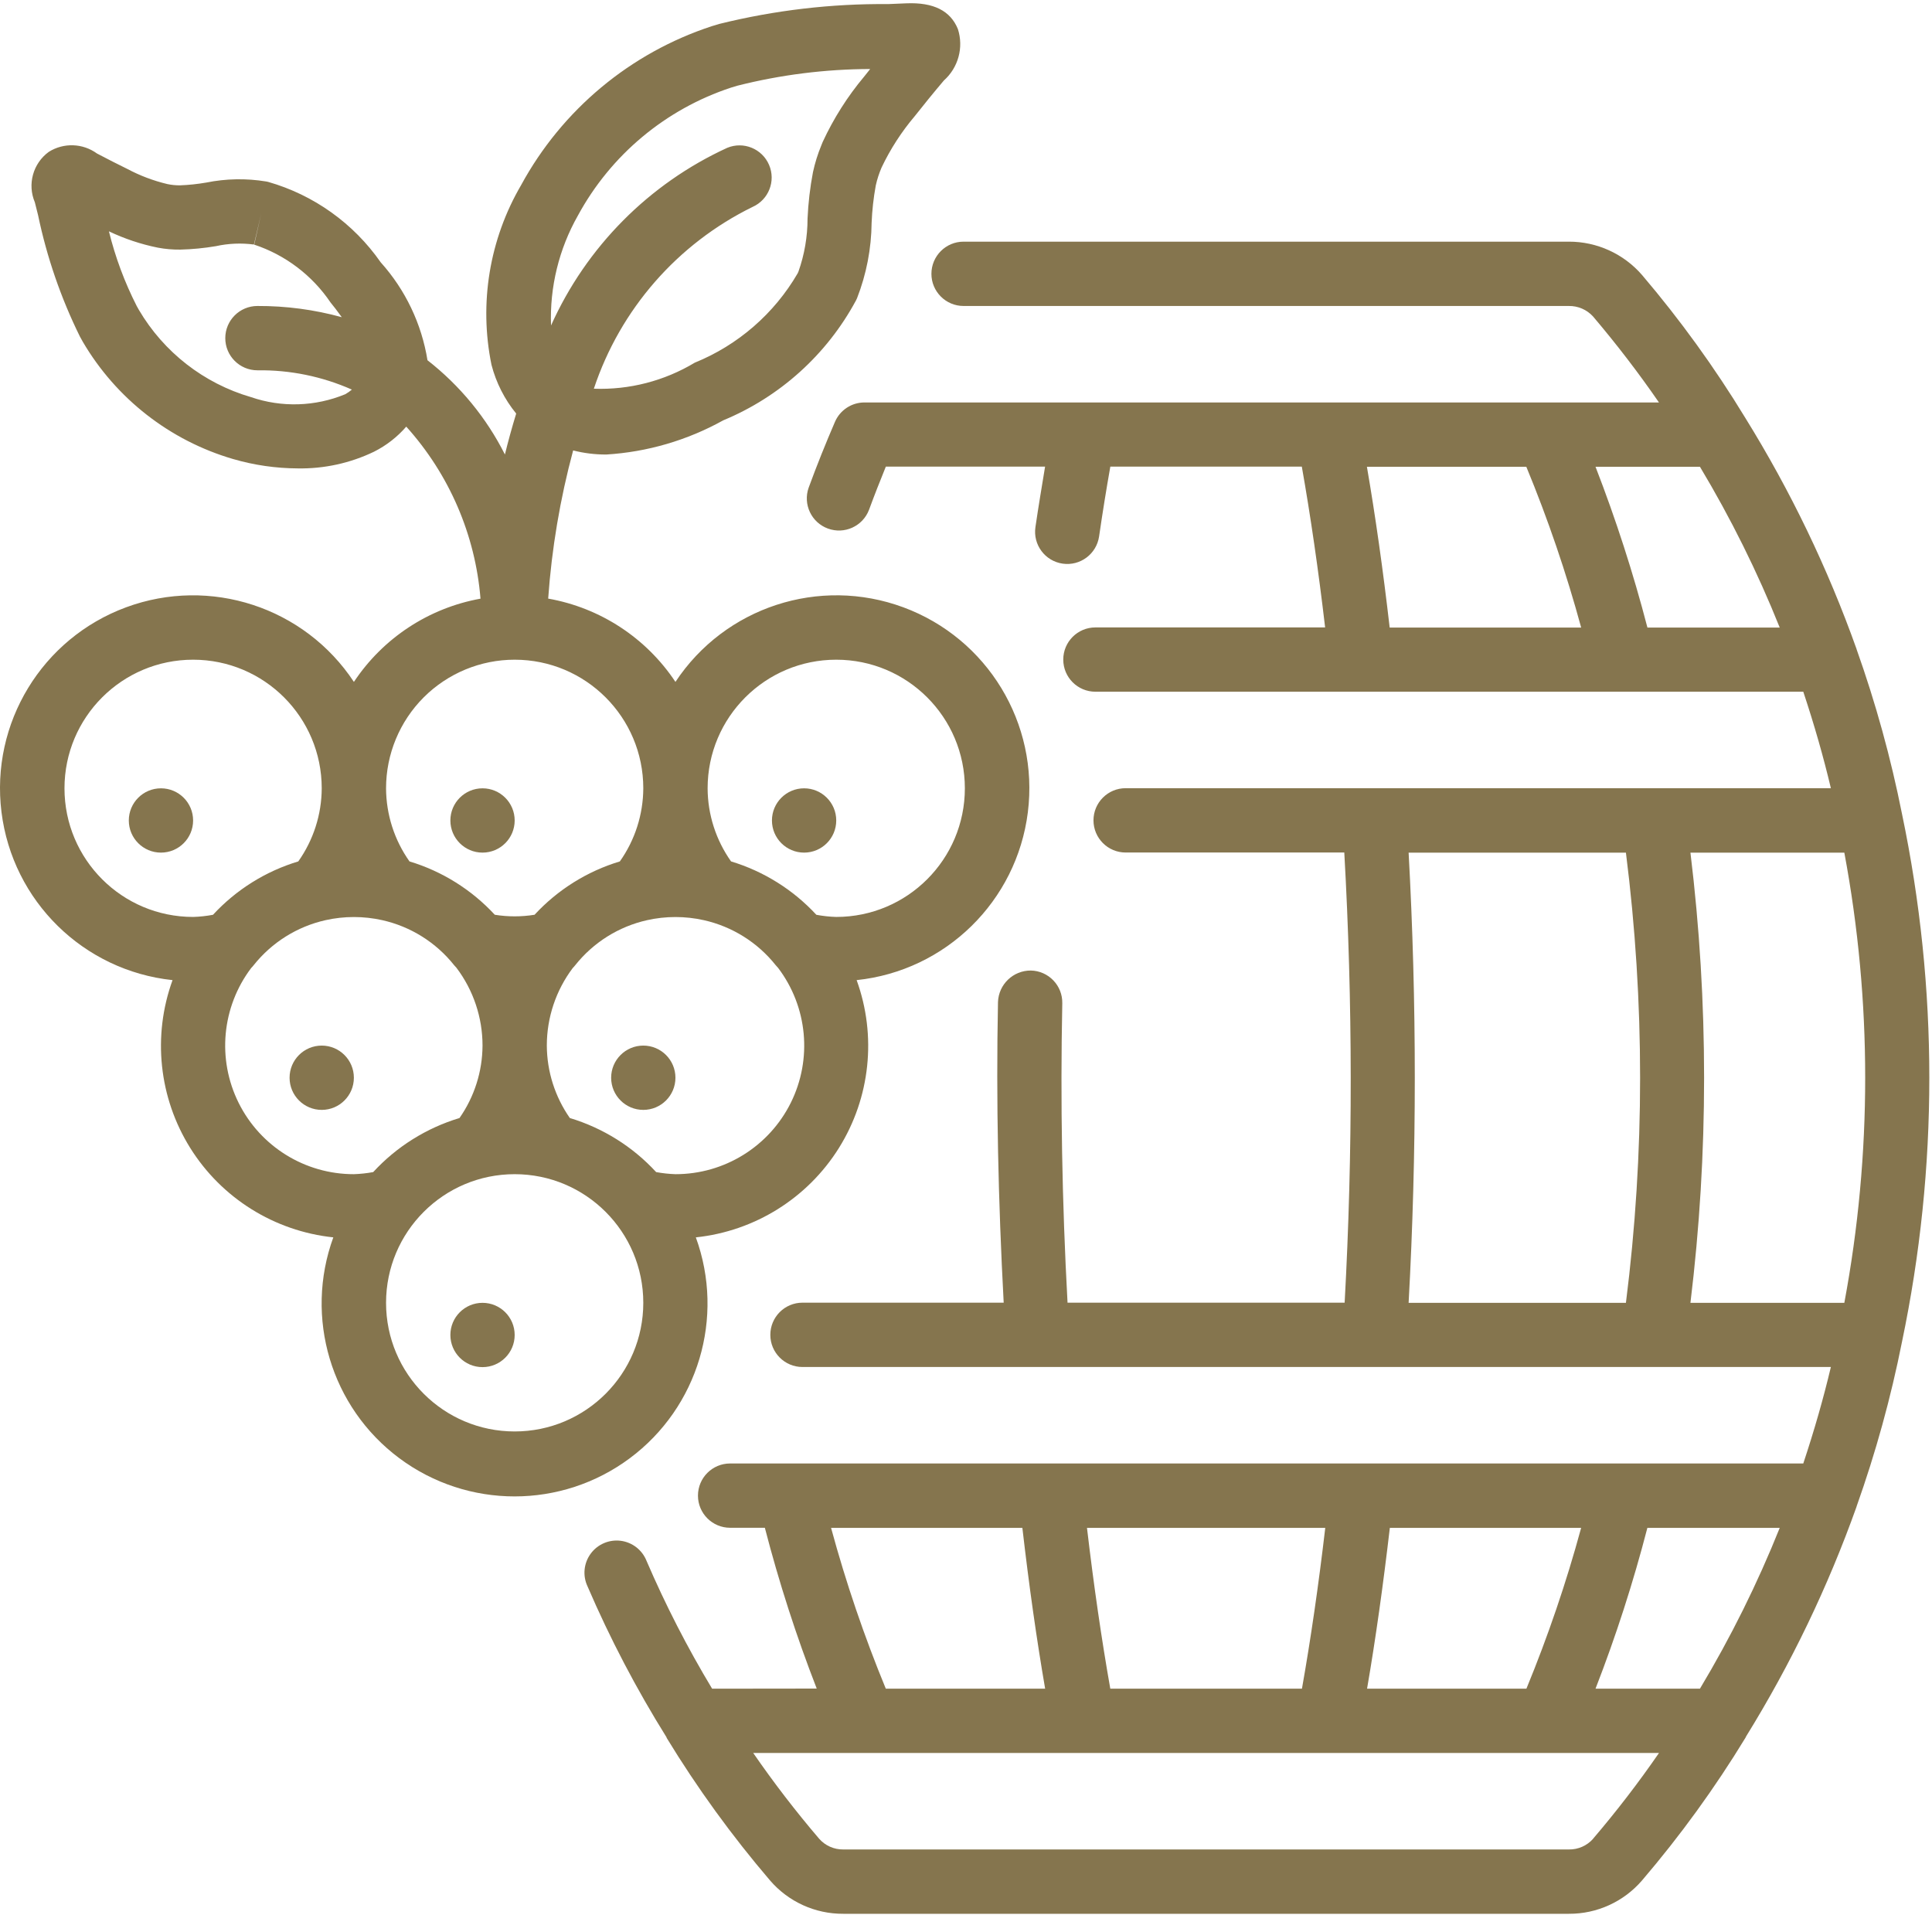 <?xml version="1.0" encoding="UTF-8"?>
<svg width="61px" height="61px" viewBox="0 0 61 61" version="1.1" xmlns="http://www.w3.org/2000/svg" xmlns:xlink="http://www.w3.org/1999/xlink">
    <title>4F131415-8D1B-41A5-9A77-95364739C7E3</title>
    <g id="Page-1" stroke="none" stroke-width="1" fill="none" fill-rule="evenodd">
        <g id="hotel_home" transform="translate(-1053, -9472)" fill="#85754E" fill-rule="nonzero">
            <g id="Group-12" transform="translate(0, 9227)">
                <g id="Group-11" transform="translate(162, 234.541)">
                    <g id="bodegas" transform="translate(891, 10.561)">
                        <path d="M22.484,53.216 C21.703,51.919 21.011,50.57 20.413,49.179 C20.276,48.835 19.964,48.593 19.597,48.546 C19.23,48.5 18.867,48.656 18.649,48.955 C18.431,49.253 18.392,49.647 18.549,49.982 C19.26,51.634 20.095,53.229 21.047,54.754 L21.047,54.759 L21.047,54.766 C22.013,56.351 23.104,57.856 24.31,59.267 C24.89,59.943 25.737,60.329 26.627,60.323 L49.535,60.323 C50.421,60.328 51.264,59.943 51.843,59.272 C53.052,57.858 54.146,56.349 55.114,54.759 C55.12,54.748 55.122,54.737 55.128,54.727 C56.545,52.437 57.715,50.003 58.619,47.466 L58.619,47.461 C59.222,45.765 59.702,44.028 60.053,42.262 C61.203,36.767 61.203,31.093 60.053,25.597 C59.702,23.832 59.222,22.094 58.619,20.398 L58.619,20.393 C57.71,17.841 56.532,15.393 55.104,13.09 C54.139,11.504 53.05,9.997 51.847,8.583 C51.266,7.911 50.42,7.525 49.531,7.528 L30.423,7.528 C29.863,7.528 29.408,7.983 29.408,8.544 C29.408,9.104 29.863,9.559 30.423,9.559 L49.531,9.559 C49.823,9.554 50.103,9.675 50.299,9.891 C51.051,10.778 51.747,11.687 52.379,12.605 L27.296,12.605 C26.892,12.604 26.526,12.843 26.364,13.214 C26.072,13.891 25.791,14.589 25.532,15.296 C25.347,15.82 25.618,16.395 26.139,16.586 C26.66,16.778 27.239,16.515 27.437,15.997 C27.607,15.536 27.785,15.083 27.969,14.631 L32.997,14.631 C32.896,15.25 32.788,15.883 32.692,16.542 C32.611,17.097 32.995,17.613 33.55,17.694 C34.105,17.775 34.62,17.391 34.702,16.836 C34.813,16.074 34.932,15.336 35.057,14.631 L41.103,14.631 C41.378,16.186 41.625,17.887 41.839,19.708 L34.586,19.708 C34.025,19.708 33.571,20.162 33.571,20.723 C33.571,21.284 34.025,21.738 34.586,21.738 L56.936,21.738 C57.286,22.792 57.574,23.8 57.807,24.784 L35.54,24.784 C34.98,24.784 34.525,25.239 34.525,25.799 C34.525,26.36 34.98,26.815 35.54,26.815 L42.444,26.815 C42.711,31.549 42.715,36.294 42.455,41.028 L33.706,41.028 C33.532,37.852 33.477,34.677 33.54,31.576 C33.552,31.016 33.107,30.552 32.546,30.541 C31.989,30.539 31.531,30.978 31.51,31.535 C31.447,34.65 31.519,37.838 31.69,41.028 L25.337,41.028 C24.776,41.028 24.322,41.483 24.322,42.044 C24.322,42.604 24.776,43.059 25.337,43.059 L57.807,43.059 C57.574,44.043 57.286,45.051 56.936,46.105 L23.052,46.105 C22.492,46.105 22.037,46.559 22.037,47.12 C22.037,47.681 22.492,48.135 23.052,48.135 L24.149,48.135 C24.595,49.858 25.141,51.553 25.787,53.212 L22.484,53.216 Z M50.302,57.953 C50.109,58.172 49.83,58.296 49.538,58.292 L26.627,58.292 C26.335,58.296 26.056,58.173 25.863,57.953 C25.123,57.087 24.429,56.184 23.782,55.246 L52.38,55.246 C51.733,56.184 51.039,57.087 50.299,57.953 L50.302,57.953 Z M43.877,19.712 C43.668,17.899 43.428,16.2 43.158,14.635 L48.191,14.635 C48.875,16.289 49.453,17.985 49.923,19.712 L43.877,19.712 Z M52.015,19.712 C51.567,17.989 51.019,16.295 50.376,14.635 L53.673,14.635 C54.646,16.258 55.488,17.955 56.192,19.712 L52.015,19.712 Z M44.475,41.033 C44.735,36.298 44.735,31.553 44.475,26.819 L51.336,26.819 C51.933,31.538 51.933,36.313 51.336,41.033 L44.475,41.033 Z M53.373,41.033 C53.948,36.312 53.948,31.539 53.373,26.819 L58.232,26.819 C59.11,31.516 59.11,36.335 58.232,41.033 L53.373,41.033 Z M53.677,53.216 L50.376,53.216 C51.021,51.557 51.567,49.862 52.013,48.139 L56.192,48.139 C55.488,49.896 54.646,51.593 53.673,53.216 L53.677,53.216 Z M48.195,53.216 L43.163,53.216 C43.434,51.644 43.671,49.944 43.882,48.139 L49.922,48.139 C49.453,49.866 48.875,51.562 48.194,53.216 L48.195,53.216 Z M41.843,48.139 C41.631,49.953 41.384,51.652 41.107,53.216 L35.056,53.216 C34.781,51.661 34.534,49.96 34.32,48.139 L41.843,48.139 Z M26.24,48.139 L32.28,48.139 C32.489,49.952 32.729,51.651 32.999,53.216 L27.968,53.216 C27.286,51.562 26.709,49.866 26.24,48.139 Z" id="Shape"></path>
                        <path d="M11.174,21.428 C9.614,19.067 6.634,18.092 3.98,19.073 C1.326,20.054 -0.303,22.733 0.047,25.54 C0.397,28.348 2.634,30.545 5.448,30.844 C4.809,32.602 5.015,34.556 6.006,36.143 C6.997,37.729 8.664,38.77 10.524,38.966 C9.602,41.496 10.449,44.331 12.608,45.939 C14.768,47.547 17.726,47.547 19.886,45.939 C22.045,44.331 22.892,41.496 21.97,38.966 C23.83,38.77 25.497,37.729 26.488,36.143 C27.479,34.556 27.685,32.602 27.047,30.844 C29.861,30.548 32.101,28.352 32.453,25.544 C32.805,22.736 31.177,20.055 28.522,19.073 C25.868,18.091 22.887,19.066 21.326,21.428 C20.403,20.038 18.951,19.088 17.308,18.798 C17.42,17.217 17.684,15.65 18.096,14.12 C18.437,14.207 18.788,14.25 19.141,14.249 C20.437,14.17 21.699,13.801 22.834,13.17 C24.625,12.428 26.106,11.092 27.026,9.385 C27.026,9.38 27.059,9.318 27.06,9.313 C27.356,8.554 27.512,7.747 27.52,6.932 C27.536,6.537 27.58,6.144 27.651,5.755 C27.694,5.56 27.756,5.37 27.835,5.186 C28.112,4.604 28.463,4.061 28.879,3.569 C29.17,3.201 29.463,2.839 29.801,2.44 C30.257,2.034 30.431,1.397 30.244,0.815 C30.009,0.241 29.483,-0.033 28.614,0.003 L28.046,0.027 C26.25,0.011 24.459,0.221 22.716,0.652 L22.476,0.724 C19.901,1.567 17.747,3.363 16.453,5.743 C15.453,7.454 15.12,9.475 15.518,11.417 C15.664,11.98 15.93,12.505 16.298,12.956 C16.164,13.394 16.045,13.826 15.942,14.248 C15.357,13.087 14.521,12.071 13.497,11.272 C13.311,10.12 12.799,9.047 12.019,8.179 C11.162,6.95 9.907,6.053 8.466,5.641 L8.404,5.628 C7.777,5.525 7.136,5.536 6.514,5.662 C6.237,5.71 5.957,5.74 5.676,5.75 C5.545,5.75 5.414,5.737 5.285,5.71 C4.843,5.605 4.417,5.443 4.016,5.23 C3.706,5.079 3.407,4.925 3.063,4.745 C2.613,4.418 2.01,4.397 1.54,4.693 C1.041,5.057 0.859,5.716 1.1,6.285 L1.202,6.691 C1.479,8.018 1.922,9.306 2.522,10.522 L2.615,10.69 C3.666,12.482 5.361,13.806 7.355,14.39 C8.02,14.584 8.708,14.684 9.4,14.687 C10.234,14.702 11.06,14.521 11.811,14.159 C12.198,13.964 12.543,13.696 12.827,13.368 C14.183,14.873 15.007,16.781 15.171,18.8 C13.536,19.095 12.093,20.044 11.174,21.428 Z M10.901,12.345 C9.952,12.737 8.893,12.77 7.923,12.436 C6.435,12.003 5.17,11.017 4.385,9.682 L4.316,9.559 C3.934,8.809 3.64,8.018 3.439,7.202 C3.93,7.436 4.448,7.609 4.981,7.717 C5.215,7.761 5.453,7.782 5.691,7.779 C6.069,7.77 6.446,7.733 6.818,7.67 C7.212,7.583 7.618,7.566 8.018,7.619 L8.25,6.631 L8.026,7.622 C9.01,7.948 9.857,8.591 10.437,9.449 C10.521,9.551 10.651,9.717 10.791,9.913 C9.924,9.674 9.028,9.555 8.128,9.559 C7.567,9.559 7.113,10.014 7.113,10.574 C7.113,11.135 7.567,11.59 8.128,11.59 C9.154,11.575 10.171,11.783 11.11,12.199 C11.045,12.254 10.975,12.303 10.901,12.345 Z M2.036,24.788 C2.036,22.545 3.854,20.727 6.097,20.727 C8.34,20.727 10.158,22.545 10.158,24.788 C10.155,25.615 9.896,26.421 9.418,27.096 C8.386,27.407 7.456,27.989 6.725,28.781 C6.518,28.82 6.308,28.843 6.097,28.849 C3.854,28.849 2.036,27.031 2.036,24.788 Z M11.174,36.971 C9.632,36.973 8.223,36.101 7.535,34.72 C6.848,33.34 7.002,31.69 7.932,30.46 C7.959,30.433 7.985,30.404 8.009,30.373 C8.581,29.654 9.382,29.152 10.278,28.951 C10.868,28.819 11.479,28.819 12.069,28.951 C12.966,29.152 13.766,29.653 14.338,30.372 C14.362,30.402 14.388,30.43 14.414,30.457 C14.947,31.164 15.235,32.025 15.235,32.91 C15.231,33.729 14.978,34.527 14.508,35.198 C13.463,35.513 12.522,36.102 11.783,36.905 C11.582,36.942 11.378,36.964 11.174,36.971 L11.174,36.971 Z M16.25,45.094 C14.007,45.094 12.189,43.275 12.189,41.033 C12.189,38.79 14.007,36.971 16.25,36.971 C18.493,36.971 20.311,38.79 20.311,41.033 C20.311,43.275 18.493,45.094 16.25,45.094 Z M21.326,36.971 C21.122,36.964 20.918,36.942 20.717,36.905 C19.978,36.102 19.037,35.513 17.992,35.198 C17.523,34.527 17.269,33.729 17.265,32.91 C17.265,32.026 17.553,31.166 18.085,30.46 C18.112,30.433 18.138,30.404 18.162,30.373 C18.734,29.654 19.534,29.152 20.431,28.951 C21.021,28.819 21.632,28.819 22.222,28.951 C23.118,29.152 23.919,29.653 24.491,30.372 C24.515,30.402 24.54,30.43 24.567,30.457 C25.499,31.687 25.654,33.338 24.967,34.719 C24.279,36.1 22.869,36.973 21.326,36.971 L21.326,36.971 Z M26.403,20.727 C28.646,20.727 30.464,22.545 30.464,24.788 C30.464,27.031 28.646,28.849 26.403,28.849 C26.192,28.843 25.982,28.82 25.775,28.781 C25.044,27.99 24.114,27.408 23.082,27.096 C22.604,26.421 22.345,25.615 22.342,24.788 C22.342,22.545 24.16,20.727 26.403,20.727 L26.403,20.727 Z M18.247,6.703 C19.286,4.789 21.016,3.344 23.085,2.663 L23.277,2.605 C24.649,2.258 26.059,2.081 27.475,2.077 L27.287,2.313 C26.76,2.941 26.319,3.637 25.975,4.381 C25.975,4.387 25.937,4.477 25.934,4.483 C25.82,4.758 25.731,5.044 25.668,5.335 C25.576,5.819 25.519,6.308 25.497,6.799 C25.497,7.369 25.4,7.935 25.21,8.473 L25.184,8.53 C24.443,9.803 23.301,10.794 21.936,11.349 C20.976,11.926 19.869,12.212 18.75,12.171 C19.583,9.663 21.389,7.595 23.762,6.431 C24.269,6.205 24.501,5.614 24.282,5.104 C24.063,4.593 23.475,4.353 22.962,4.565 C20.489,5.699 18.512,7.693 17.398,10.175 C17.354,8.962 17.648,7.759 18.247,6.703 L18.247,6.703 Z M16.25,20.727 C18.493,20.727 20.311,22.545 20.311,24.788 C20.307,25.615 20.049,26.421 19.571,27.096 C18.539,27.407 17.609,27.989 16.878,28.78 C16.462,28.847 16.038,28.847 15.622,28.78 C14.89,27.989 13.961,27.407 12.929,27.096 C12.451,26.421 12.193,25.615 12.189,24.788 C12.189,23.711 12.617,22.678 13.378,21.916 C14.14,21.155 15.173,20.727 16.25,20.727 Z" id="Shape"></path>
                        <circle id="Oval" cx="15.235" cy="42.048" r="1.015"></circle>
                        <circle id="Oval" cx="10.158" cy="33.926" r="1.015"></circle>
                        <circle id="Oval" cx="20.311" cy="33.926" r="1.015"></circle>
                        <circle id="Oval" cx="15.235" cy="25.803" r="1.015"></circle>
                        <circle id="Oval" cx="25.388" cy="25.803" r="1.015"></circle>
                        <circle id="Oval" cx="5.082" cy="25.803" r="1.015"></circle>
                    </g>
                </g>
            </g>
        </g>
    </g>
</svg>